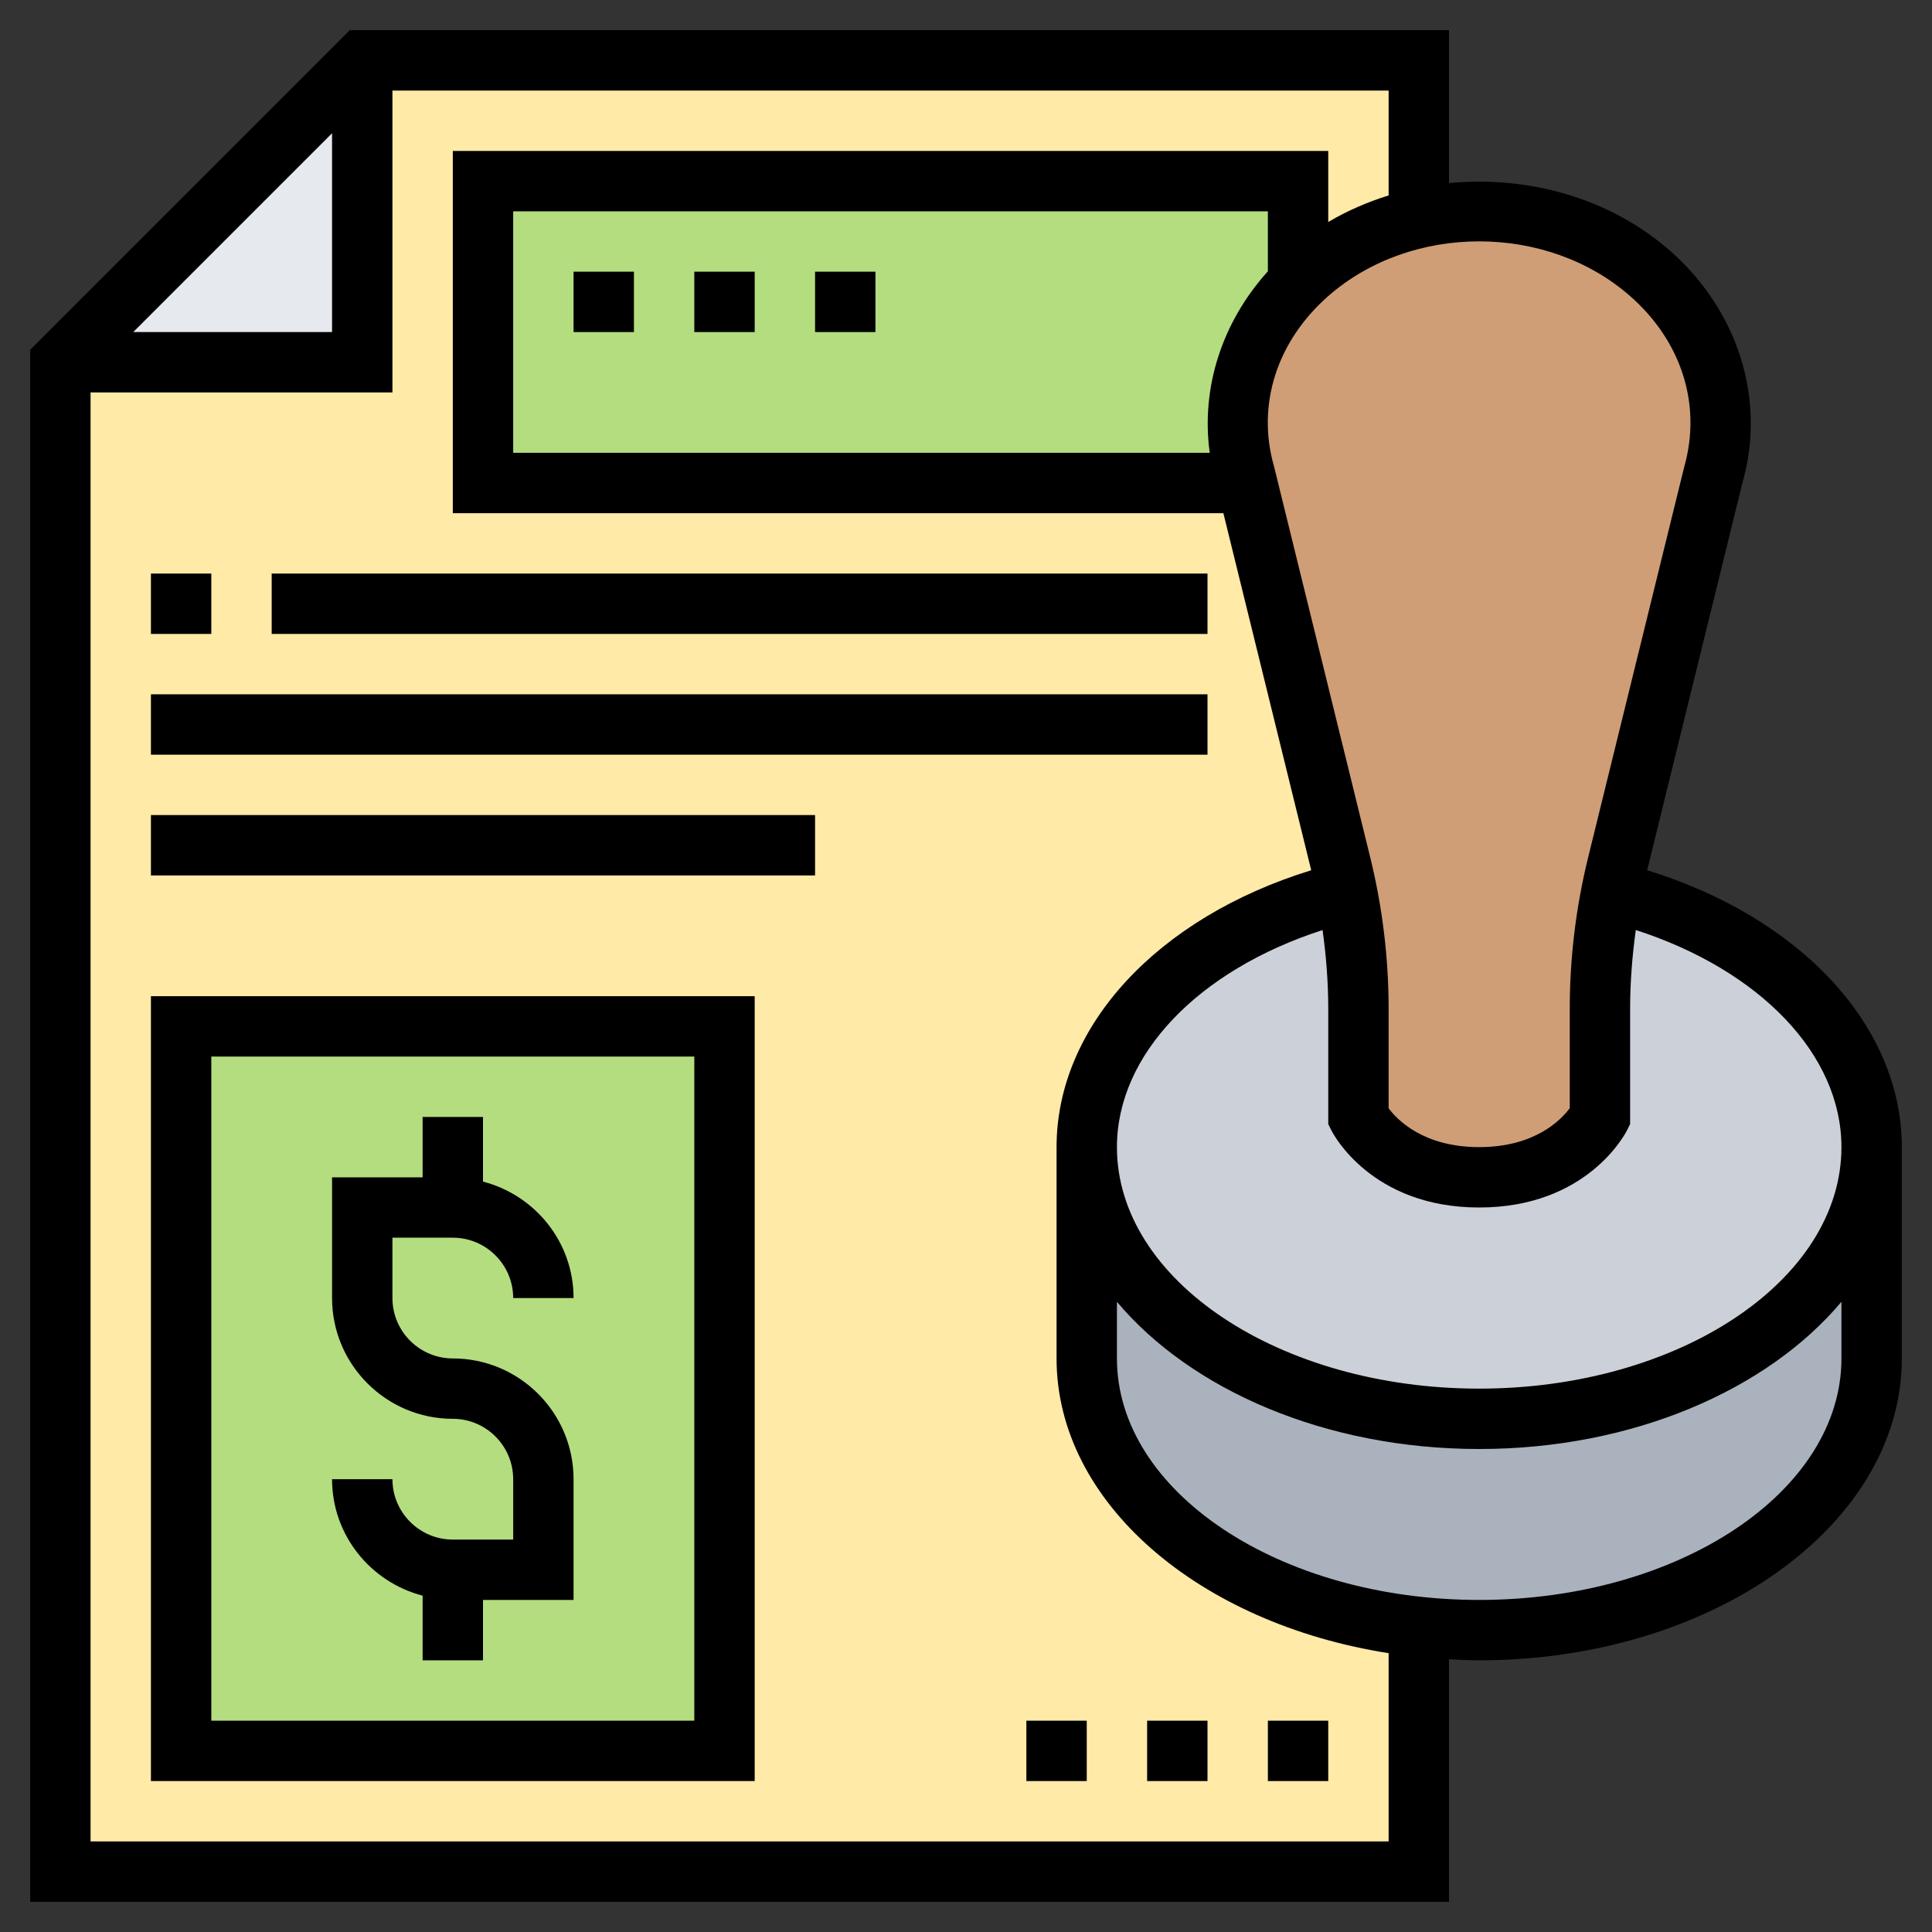 <?xml version="1.0" encoding="UTF-8"?> <svg xmlns="http://www.w3.org/2000/svg" id="Layer_35" height="512" viewBox="0 0 64 64" width="512"><rect x="0" y="0" width="64" height="64" fill="#333333" stroke="none"/> <path d="m47 2h-35v10h-10v8 42h45v-8z" fill="#ffeaa7"></path> <path d="m41.24 15.71.07.29h-25.31v-10h27v3.38c-1.29 1.29-2 2.94-2 4.63 0 .57.08 1.14.24 1.7z" fill="#b4dd7f"></path> <path d="m12 2v10h-10z" fill="#e6e9ed"></path> <path d="m15 34h-9v24h9 9v-24z" fill="#b4dd7f"></path> <path d="m62 38v7c0 4.97-5.82 9-13 9-.68 0-1.34-.04-1.99-.1-6.24-.67-11.01-4.4-11.01-8.9v-7c0 4.97 5.82 9 13 9s13-4.03 13-9z" fill="#aab2bd"></path> <path d="m53.38 29.54c5.02 1.24 8.62 4.56 8.62 8.46 0 4.97-5.82 9-13 9s-13-4.03-13-9c0-3.9 3.6-7.22 8.62-8.46.25 1.27.38 2.57.38 3.88v3.58s1 2 4 2 4-2 4-2v-3.58c0-1.31.13-2.61.38-3.88z" fill="#ccd1d9"></path> <path d="m53.38 29.54c-.25 1.27-.38 2.57-.38 3.88v3.58s-1 2-4 2-4-2-4-2v-3.58c0-1.31-.13-2.61-.38-3.88-.06-.3-.13-.6-.2-.89l-2.26-9.18-.85-3.47-.07-.29c-.16-.56-.24-1.13-.24-1.7 0-1.69.71-3.34 2-4.63.11-.12.22-.23.34-.33 1.06-.92 2.35-1.54 3.71-1.82.64-.15 1.29-.22 1.95-.22 2.05 0 4.1.68 5.66 2.04 1.98 1.75 2.78 4.27 2.1 6.66l-3.18 12.94c-.07.29-.14.59-.2.89z" fill="#cf9e76"></path> <path d="m15 41c1.103 0 2 .897 2 2h2c0-1.859-1.28-3.411-3-3.858v-2.142h-2v2h-3v4c0 2.206 1.794 4 4 4 1.103 0 2 .897 2 2v2h-2c-1.103 0-2-.897-2-2h-2c0 1.859 1.28 3.411 3 3.858v2.142h2v-2h3v-4c0-2.206-1.794-4-4-4-1.103 0-2-.897-2-2v-2z"></path> <path d="m5 59h20v-26h-20zm2-24h16v22h-16z"></path> <path d="m5 19h2v2h-2z"></path> <path d="m9 19h31v2h-31z"></path> <path d="m5 23h35v2h-35z"></path> <path d="m5 27h22v2h-22z"></path> <path d="m27 9h2v2h-2z"></path> <path d="m23 9h2v2h-2z"></path> <path d="m19 9h2v2h-2z"></path> <path d="m42 57h2v2h-2z"></path> <path d="m38 57h2v2h-2z"></path> <path d="m34 57h2v2h-2z"></path> <path d="m54.564 28.828 3.158-12.84c.785-2.752-.137-5.697-2.406-7.687-1.995-1.748-4.708-2.49-7.316-2.235v-5.066h-36.414l-10.586 10.586v51.414h47v-8.036c.332.017.662.036 1 .036 7.72 0 14-4.486 14-10v-7c0-4.01-3.351-7.607-8.436-9.172zm6.436 9.172c0 4.411-5.383 8-12 8s-12-3.589-12-8c0-3.064 2.697-5.861 6.812-7.191.12.866.188 1.74.188 2.616v3.812l.105.211c.053.104 1.318 2.552 4.895 2.552s4.842-2.448 4.895-2.553l.105-.211v-3.812c0-.875.068-1.749.188-2.616 4.115 1.331 6.812 4.128 6.812 7.192zm-7.002-28.194c1.707 1.497 2.38 3.604 1.792 5.669l-3.182 12.933c-.403 1.639-.608 3.327-.608 5.017v3.285c-.287.387-1.155 1.29-3 1.29-1.853 0-2.72-.91-3-1.287v-3.288c0-1.689-.205-3.378-.608-5.018l-3.182-12.932-.009-.035c-.579-2.03.094-4.137 1.801-5.634 2.755-2.414 7.239-2.415 9.996 0zm-13.924 5.194h-23.074v-8h25v1.987c-1.523 1.687-2.222 3.865-1.926 6.013zm-29.074-10.586v6.586h-6.586zm35 56.586h-43v-48h10v-10h33v3.474c-.697.217-1.37.507-2 .88v-2.354h-29v12h25.526l2.91 11.828c-5.085 1.565-8.436 5.162-8.436 9.172v7c0 4.778 4.718 8.779 11 9.763zm15-16c0 4.411-5.383 8-12 8s-12-3.589-12-8v-1.876c2.449 2.915 6.904 4.876 12 4.876s9.551-1.961 12-4.876z"></path> </svg> 